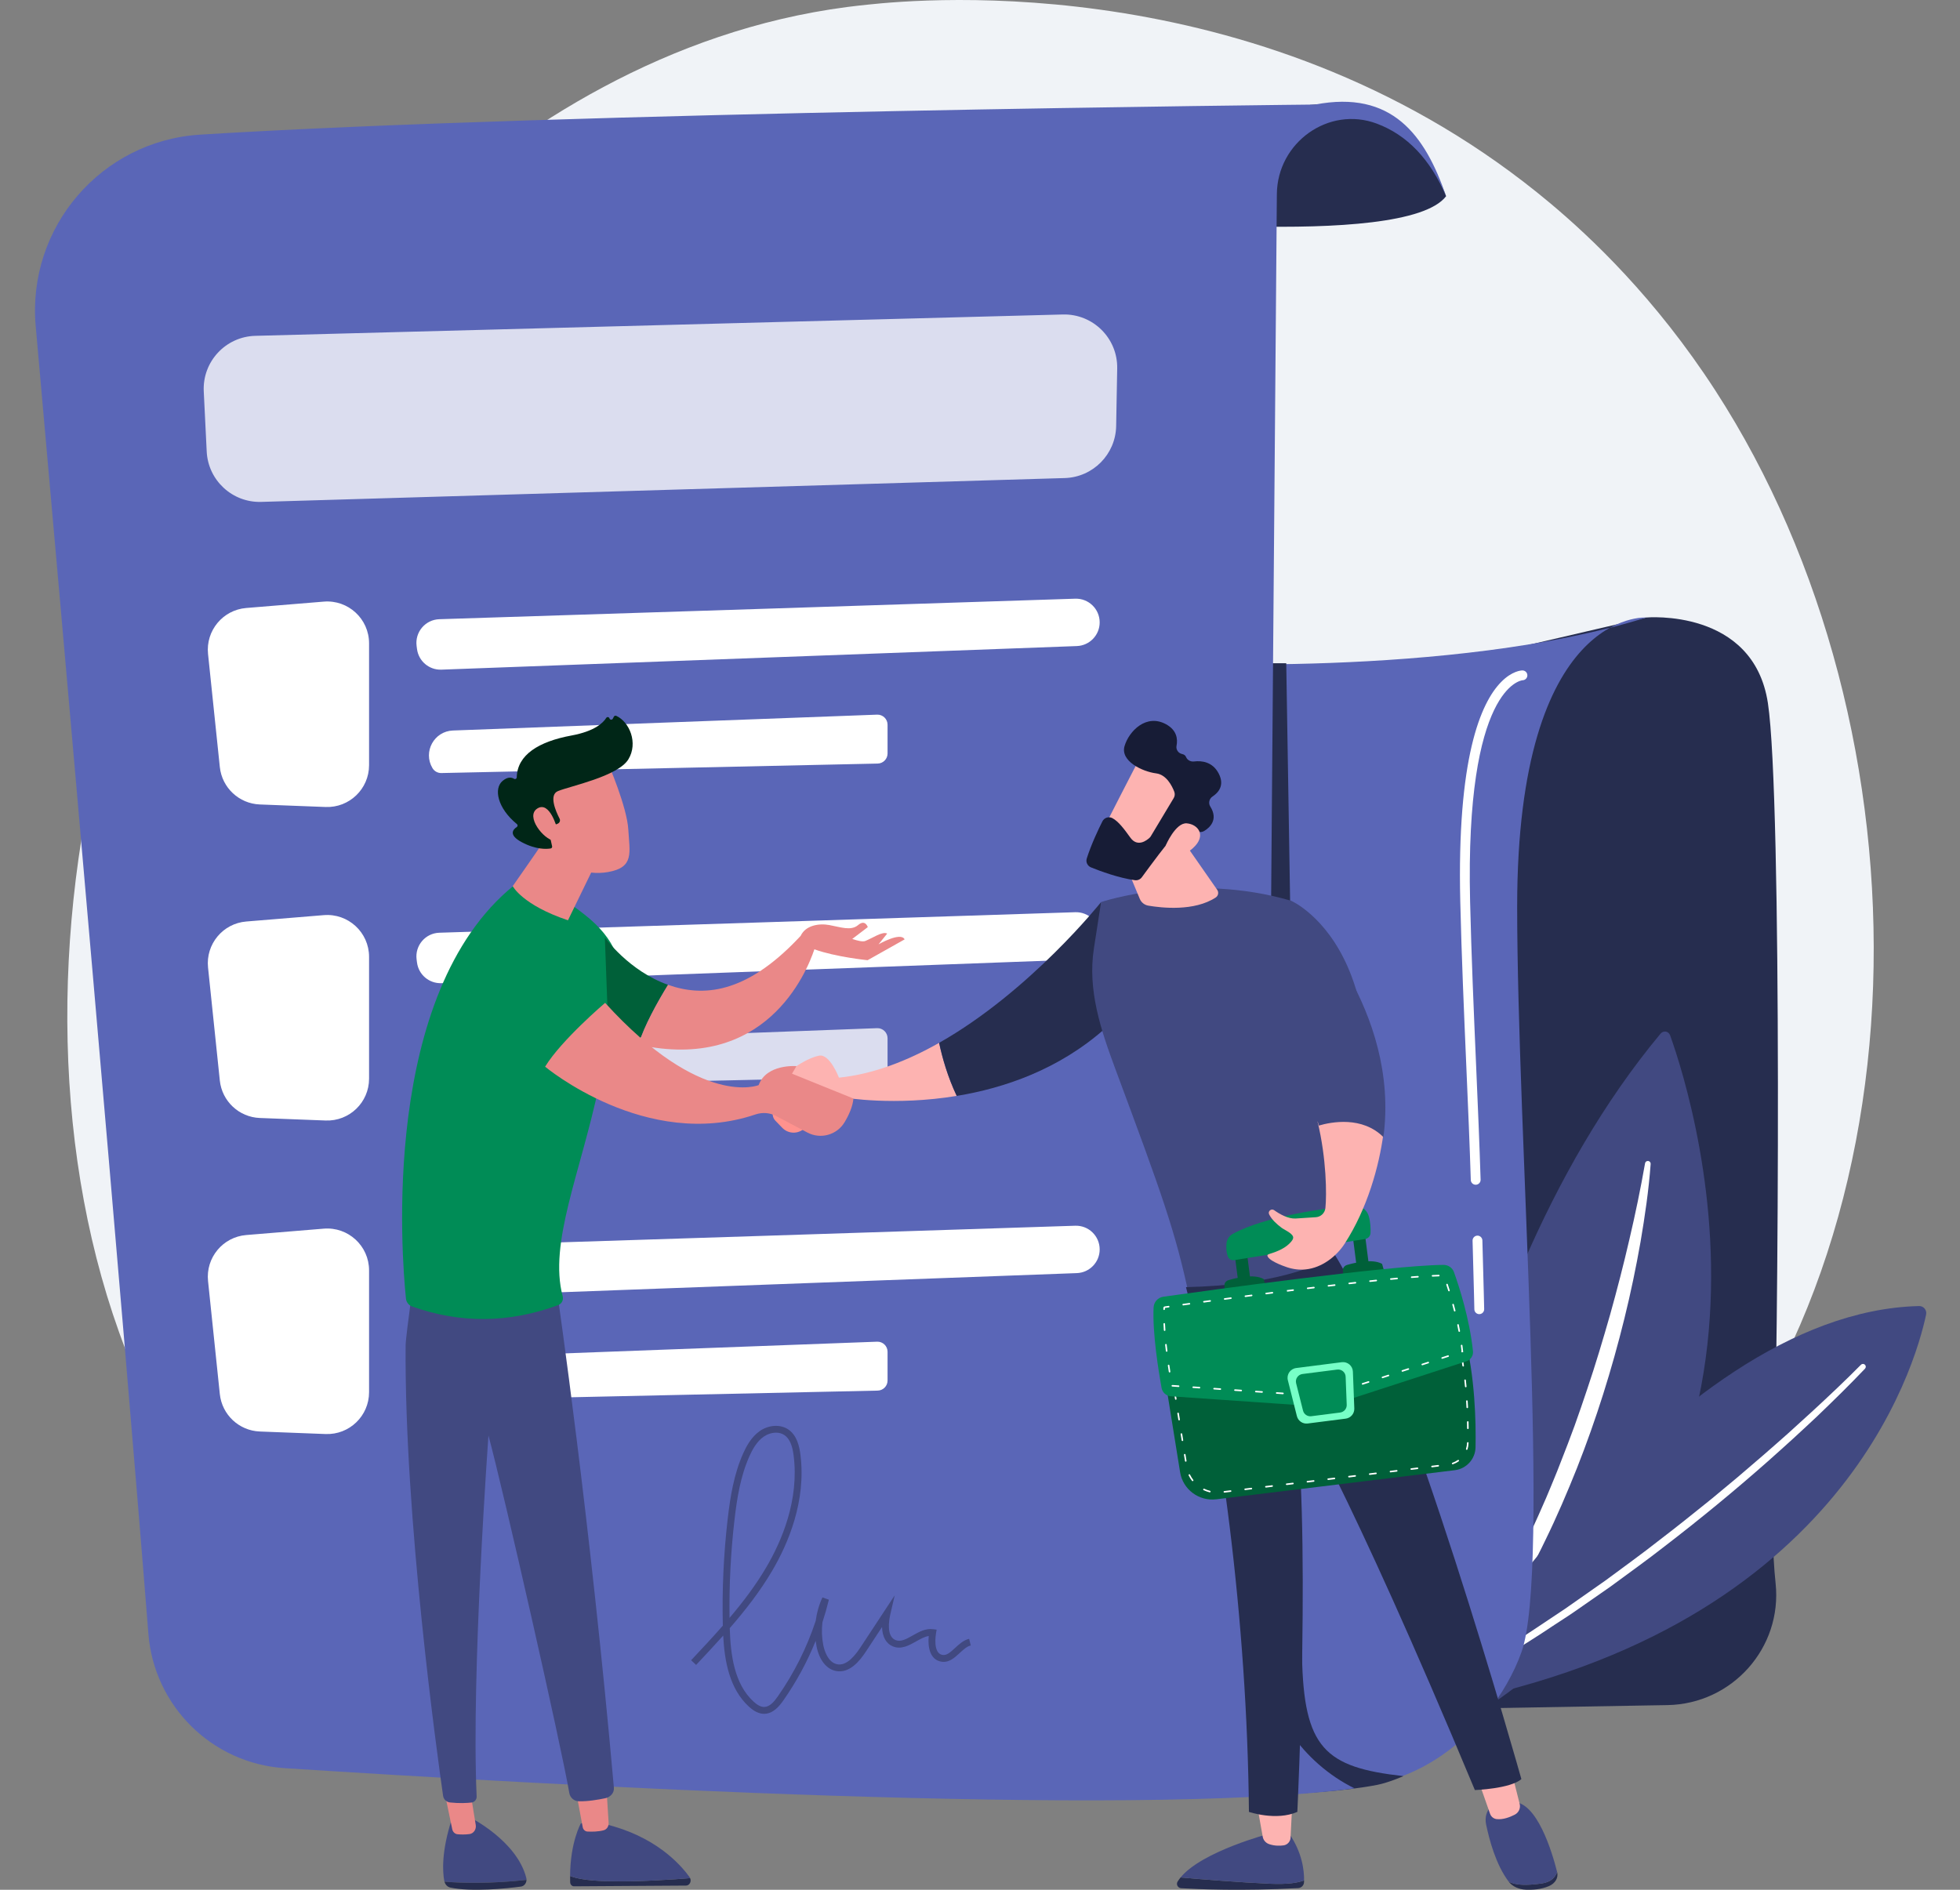 <?xml version="1.0" encoding="UTF-8"?> <svg xmlns="http://www.w3.org/2000/svg" viewBox="0 0 560 540" fill="none"><rect x="0" y="0" width="560" height="540" fill="#808080" stroke="none"/><g clip-path="url(#clip0_132_1713)"><path d="M473.255 441.045C459.82 454.892 447.8 463.033 438.598 469.178C348.837 529.107 246.236 511.835 214.513 505.93C163.333 496.405 120.13 489.685 83.011 456.15C-1.334 379.947 2.768 220.981 67.219 122.509C74.861 110.833 139.213 15.442 242.038 2.001C244.553 1.672 246.43 1.485 248.073 1.311C263.98 -0.374 362.553 -9.262 442.928 58.076C454.433 67.715 472.947 85.102 490.118 111.619C552.898 208.578 553.095 358.748 473.255 441.045Z" fill="#F0F3F7"></path><path d="M424.582 187.11L470.365 176.452C470.365 176.452 500.975 173.7 505.115 200.908C509.255 228.115 508.055 389.305 506.76 422.55C506.332 433.507 506.385 443.63 507.317 452.457C509.26 470.848 494.913 486.908 476.425 487.228L391.19 488.702L424.582 187.11Z" fill="#262D4F"></path><path d="M400.225 501.805C400.225 501.805 409.37 373.562 474.423 295.387C475.272 294.368 476.74 294.625 477.19 295.877C484.277 315.68 524.12 443.03 400.225 501.805Z" fill="#414981"></path><path d="M471.615 332.603C471.067 340.085 469.985 347.467 468.73 354.837C467.43 362.195 465.908 369.515 464.113 376.775C460.533 391.293 456.053 405.608 450.545 419.54C447.767 426.493 444.822 433.387 441.525 440.12C439.928 443.507 438.145 446.808 436.435 450.14C434.62 453.42 432.848 456.723 430.88 459.915C423.267 472.82 414.348 484.983 404.168 495.928C403.865 496.252 403.353 496.272 403.027 495.967C402.72 495.683 402.685 495.212 402.935 494.887L402.942 494.877C412.002 483.132 420.165 470.79 427.245 457.832C429.067 454.625 430.692 451.305 432.43 448.053C434.045 444.735 435.73 441.452 437.235 438.082C437.99 436.397 438.808 434.745 439.54 433.05L441.767 427.983C442.498 426.288 443.185 424.572 443.895 422.87C444.613 421.17 445.285 419.45 445.947 417.728C447.325 414.303 448.603 410.837 449.892 407.377C451.123 403.895 452.353 400.41 453.505 396.9C455.877 389.9 457.985 382.812 460.022 375.697C462.012 368.575 463.868 361.405 465.533 354.188C467.228 346.983 468.735 339.705 470.012 332.428L470.017 332.405C470.092 331.965 470.512 331.673 470.95 331.75C471.36 331.82 471.645 332.195 471.615 332.603Z" fill="white"></path><path d="M408.288 487.765C408.288 487.765 475.348 374.967 548.308 373.2C549.6 373.168 550.585 374.358 550.317 375.625C547.212 390.37 525.49 467.553 408.288 487.765Z" fill="#414981"></path><path d="M532.86 391.095C528.44 395.738 523.888 400.205 519.273 404.625C516.942 406.808 514.61 408.99 512.255 411.145C509.88 413.277 507.53 415.442 505.132 417.55C495.558 426.005 485.685 434.123 475.553 441.902C470.525 445.845 465.317 449.545 460.18 453.34L452.317 458.817C451.005 459.728 449.7 460.65 448.373 461.538L444.36 464.155C433.757 471.293 422.68 477.688 411.525 483.9C411.135 484.118 410.645 483.978 410.428 483.587C410.215 483.205 410.348 482.723 410.723 482.5L410.745 482.49L418.978 477.66L423.092 475.245C424.452 474.423 425.788 473.555 427.135 472.712L435.223 467.647C437.89 465.913 440.522 464.127 443.173 462.37L447.142 459.723L451.05 456.988L458.863 451.505C463.97 447.71 469.145 444.007 474.14 440.065C479.202 436.212 484.152 432.215 489.108 428.223L496.445 422.118L503.692 415.905C506.105 413.832 508.467 411.702 510.86 409.603C513.227 407.478 515.575 405.33 517.92 403.18C522.592 398.865 527.232 394.493 531.692 389.985L531.702 389.973C532.018 389.658 532.528 389.655 532.842 389.967C533.158 390.275 533.163 390.78 532.86 391.095Z" fill="white"></path><path d="M331.507 189.323C331.507 189.323 414.873 193.904 470.365 176.452C470.365 176.452 433.475 173.924 433.475 259.098C433.475 324.217 443.132 448.512 434.7 472.108C426.267 495.702 394.738 527.42 349.538 500.16C304.337 472.902 331.507 189.323 331.507 189.323Z" fill="#5A66B7"></path><path d="M309.345 61.628C309.345 61.628 401.322 71.654 413.173 56.064C413.173 56.064 403.745 28.006 375.755 29.872C347.765 31.739 309.345 61.628 309.345 61.628Z" fill="#262D4F"></path><path d="M367.5 189.523H362.5L345 513.023C345 513.023 375.5 513.523 393.5 510.022C396.712 509.397 401 507.522 401 507.522C378.5 505.022 372.465 499.522 372 473.022C371.535 446.522 368.905 272.755 367.5 189.523Z" fill="#262D4F"></path><path d="M10.202 93.195C18.222 183.333 35.069 373.988 42.398 466.86C44.032 487.565 60.627 503.92 81.353 505.25C155.184 509.99 323.238 519.577 387 511.022C372.392 503.822 361.298 488.505 361.43 472.22L364.817 55.471C364.935 40.746 379.603 30.165 393.392 35.332C402.08 38.587 408.66 45.523 413.173 56.064C407.152 38.521 397.685 25.686 375.755 29.873C375.755 29.873 161.288 32.017 57.217 38.469C28.938 40.223 7.69 64.973 10.202 93.195Z" fill="#5A66B7"></path><path d="M59.441 186.887L62.805 219.167C63.421 225.083 68.294 229.647 74.239 229.875L93.032 230.596C99.81 230.856 105.447 225.431 105.447 218.648V183.827C105.447 176.837 99.477 171.338 92.511 171.911L70.354 173.732C63.671 174.281 58.746 180.218 59.441 186.887Z" fill="white"></path><path d="M125.529 176.937C156.809 175.964 276.885 172.061 307.205 171.075C311.03 170.95 314.192 174.017 314.192 177.844C314.192 181.486 311.31 184.476 307.67 184.611L126.112 191.352C122.614 191.482 119.594 188.925 119.144 185.455L119.03 184.577C118.516 180.608 121.53 177.061 125.529 176.937Z" fill="white"></path><path d="M123.565 219.492C124.096 220.382 125.064 220.919 126.101 220.896L250.77 218.188C252.335 218.154 253.588 216.875 253.588 215.308V207.089C253.588 205.456 252.23 204.149 250.6 204.21L129.407 208.742C124.01 208.944 120.798 214.852 123.565 219.492Z" fill="white"></path><path d="M59.441 276.475L62.805 308.755C63.421 314.67 68.294 319.235 74.239 319.462L93.032 320.183C99.81 320.442 105.447 315.02 105.447 308.235V273.415C105.447 266.425 99.477 260.925 92.511 261.498L70.354 263.32C63.671 263.868 58.746 269.805 59.441 276.475Z" fill="white"></path><path d="M125.529 266.525C156.809 265.553 276.885 261.647 307.205 260.663C311.03 260.538 314.192 263.605 314.192 267.43C314.192 271.075 311.31 274.062 307.67 274.2L126.112 280.94C122.614 281.07 119.594 278.512 119.144 275.043L119.03 274.165C118.516 270.195 121.53 266.65 125.529 266.525Z" fill="white"></path><path opacity="0.78" d="M123.565 309.08C124.096 309.97 125.064 310.507 126.101 310.485L250.77 307.775C252.335 307.743 253.588 306.462 253.588 304.895V296.678C253.588 295.045 252.23 293.738 250.6 293.798L129.407 298.33C124.01 298.533 120.798 304.44 123.565 309.08Z" fill="white"></path><path d="M59.441 366.062L62.805 398.342C63.421 404.257 68.294 408.822 74.239 409.05L93.032 409.772C99.81 410.033 105.447 404.608 105.447 397.825V363.002C105.447 356.012 99.477 350.512 92.511 351.085L70.354 352.908C63.671 353.455 58.746 359.392 59.441 366.062Z" fill="white"></path><path d="M125.529 356.113C156.809 355.14 276.885 351.235 307.205 350.25C311.03 350.125 314.192 353.192 314.192 357.02C314.192 360.663 311.31 363.652 307.67 363.788L126.112 370.527C122.614 370.658 119.594 368.1 119.144 364.63L119.03 363.752C118.516 359.783 121.53 356.238 125.529 356.113Z" fill="white"></path><path d="M123.565 398.668C124.096 399.558 125.064 400.092 126.101 400.07L250.77 397.363C252.335 397.327 253.588 396.05 253.588 394.483V386.265C253.588 384.63 252.23 383.325 250.6 383.385L129.407 387.918C124.01 388.118 120.798 394.027 123.565 398.668Z" fill="white"></path><path d="M422.645 375.512C421.885 375.512 421.257 374.9 421.245 374.135C421.243 374.092 421.158 369.673 420.733 354.525C420.712 353.75 421.322 353.105 422.095 353.082C422.853 353.045 423.517 353.673 423.538 354.445C423.962 369.613 424.05 374.04 424.05 374.082C424.065 374.858 423.447 375.498 422.673 375.512C422.665 375.512 422.655 375.512 422.645 375.512Z" fill="white"></path><path d="M421.627 338.538C420.873 338.538 420.248 337.938 420.225 337.178C419.925 327.317 419.452 316.418 418.955 304.877C418.285 289.285 417.587 273.163 417.22 257.63C416.252 216.638 423.015 200.903 428.858 194.92C432.033 191.668 434.692 191.574 434.985 191.574C435.76 191.574 436.39 192.203 436.39 192.977C436.39 193.743 435.777 194.365 435.015 194.381C434.695 194.403 418.575 196.174 420.027 257.565C420.392 273.067 421.087 289.178 421.76 304.757C422.257 316.305 422.728 327.215 423.03 337.092C423.053 337.868 422.445 338.512 421.67 338.538C421.655 338.538 421.64 338.538 421.627 338.538Z" fill="white"></path><path d="M218.317 489.72C216.895 489.72 215.471 489.048 213.968 487.665C208.442 482.59 207.016 474.788 206.628 467.368C204.077 470.223 201.469 473 198.89 475.75L197.463 474.41C200.491 471.183 203.561 467.913 206.523 464.533C206.277 454.37 206.746 444.098 207.917 433.998C208.635 427.803 209.669 421.248 212.354 415.267C213.21 413.363 214.631 410.63 217.074 408.92C219.623 407.137 222.965 406.945 225.203 408.447C227.718 410.137 228.395 413.34 228.686 415.6C230.395 428.892 225.209 441.075 220.559 448.952C217.105 454.803 212.927 460.155 208.5 465.245C208.729 472.84 209.781 481.163 215.292 486.225C216.453 487.29 217.464 487.798 218.41 487.76C219.963 487.705 221.22 486.197 222.244 484.73C226.903 478.055 230.527 470.822 233.06 463.147C233.356 460.84 234.001 458.575 234.983 456.462L236.822 457.105C236.29 459.295 235.674 461.455 234.978 463.582C234.719 465.755 234.798 467.967 235.229 470.118C235.458 471.26 236.422 475.03 239.206 475.56C241.283 475.952 243.447 474.382 245.838 470.748L255.637 455.853L254.4 461.185C253.963 463.07 253.23 467.562 255.857 468.645C257.353 469.26 258.933 468.37 260.762 467.337C262.582 466.312 264.462 465.25 266.603 465.538L267.61 465.673L267.438 466.675C267.34 467.248 266.548 472.29 269.163 472.868C270.36 473.135 271.363 472.305 272.873 470.91C274.058 469.812 275.285 468.678 276.897 468.288L277.358 470.19C276.24 470.46 275.25 471.377 274.2 472.345C272.712 473.723 271.027 475.283 268.74 474.78C265.762 474.123 265.03 470.765 265.353 467.49C264.18 467.66 262.98 468.337 261.725 469.045C259.738 470.163 257.485 471.433 255.113 470.455C253.155 469.65 252.095 467.705 252.012 464.923L247.473 471.825C245.64 474.61 242.756 478.233 238.839 477.483C236.151 476.97 234.083 474.36 233.31 470.502C233.202 469.965 233.114 469.423 233.047 468.877C230.643 474.845 227.568 480.522 223.849 485.85C222.625 487.603 220.907 489.627 218.481 489.715C218.426 489.717 218.371 489.72 218.317 489.72ZM221.724 409.382C220.437 409.382 219.14 409.865 218.196 410.525C216.149 411.955 214.9 414.375 214.14 416.07C211.564 421.808 210.561 428.185 209.862 434.223C208.785 443.512 208.306 452.952 208.438 462.312C212.272 457.79 215.863 453.058 218.873 447.957C223.368 440.342 228.383 428.59 226.745 415.85C226.36 412.858 225.523 411.02 224.111 410.072C223.386 409.585 222.557 409.382 221.724 409.382Z" fill="#414981"></path><path opacity="0.78" d="M304.207 136.604L74.635 143.416C66.388 143.661 59.463 137.26 59.059 129.019L58.216 111.846C57.8 103.358 64.448 96.188 72.943 95.964L303.658 89.864C312.283 89.636 319.355 96.65 319.2 105.278L318.902 121.739C318.755 129.821 312.288 136.364 304.207 136.604Z" fill="white"></path><path d="M231.893 317.48C231.893 317.48 224.237 312.457 223.176 313.615C222.799 314.027 221.918 315.428 221.097 316.955C220.518 318.035 220.696 319.363 221.547 320.243L223.521 322.283C225.402 324.228 228.585 324.087 230.245 321.952C231.083 320.875 231.75 319.423 231.893 317.48Z" fill="url(#paint0_linear_132_1713)"></path><path d="M239.701 307.938C239.701 307.938 237.073 301.02 234.004 301.655C230.934 302.288 227.576 304.645 227.576 304.645L222.645 311.315C222.645 311.315 236.487 316.767 241.356 313.642C241.356 313.642 255.495 316.085 273.348 313.155C270.762 307.7 269.223 302.235 268.317 297.995C259.275 303.115 249.536 306.938 239.701 307.938Z" fill="#FDB3B1"></path><path d="M314.592 257.765C314.592 257.765 294.35 283.26 268.317 297.995C269.223 302.235 270.762 307.7 273.348 313.155C286.853 310.94 302.48 305.652 315.73 293.9L314.592 257.765Z" fill="#262D4F"></path><path d="M339.837 370.767C335.88 351.965 331.92 341.077 318.665 305.438C314.493 294.22 310.705 282.873 312.538 271.048L314.592 257.765C314.592 257.765 340.353 249.048 368.908 257.397C368.908 257.397 407.865 274.322 381.402 357.902C369.475 371.248 355.517 375.05 339.837 370.767Z" fill="#414981"></path><path d="M318.978 240.813L325.658 256.86C326.08 257.875 326.99 258.595 328.072 258.783C331.925 259.442 341.238 260.475 347.355 256.452C348.085 255.972 348.27 254.982 347.772 254.265L335.43 236.549L318.978 240.813Z" fill="#FDB3B1"></path><path d="M325.885 216.262C325.605 216.525 314.045 239.224 314.045 239.224L327.147 245.548L341.298 225.662C341.298 225.662 330.582 211.841 325.885 216.262Z" fill="#FDB3B1"></path><path d="M335.345 228.048L328.81 238.94C328.712 239.106 328.595 239.255 328.452 239.387C327.675 240.111 325.012 242.216 322.957 239.349C321.202 236.906 319.558 234.684 317.795 233.768C316.765 233.233 315.498 233.661 314.975 234.696C313.9 236.83 311.815 241.179 310.505 245.304C310.175 246.338 310.71 247.447 311.715 247.855C314.368 248.929 319.61 250.873 324.262 251.515C325.027 251.62 325.783 251.298 326.238 250.675C328.24 247.933 333.882 240.27 335.808 238.352C337.595 236.57 340.897 237.242 342.385 237.669C342.95 237.831 343.553 237.753 344.055 237.45C345.565 236.541 348.197 234.277 345.788 230.444C345.19 229.491 345.495 228.221 346.435 227.603C348.12 226.494 349.95 224.414 348.207 221.044C346.442 217.633 343.295 217.327 341.147 217.589C340.2 217.705 339.235 217.207 338.873 216.323C338.71 215.929 338.39 215.594 337.793 215.474C336.67 215.245 335.933 214.217 336.152 213.091C336.53 211.161 336.245 208.654 333.163 206.959C327.51 203.851 322.56 208.915 321.3 213.19C320.04 217.465 326.363 220.486 330.337 220.99C333.257 221.361 334.858 224.548 335.502 226.214C335.735 226.818 335.678 227.493 335.345 228.048Z" fill="#171C36"></path><path d="M333.055 241.612C333.055 241.612 335.868 234.997 339.085 235.267C342.303 235.537 344.832 238.742 340.845 242.345C335.885 246.827 333.055 241.612 333.055 241.612Z" fill="#FDB3B1"></path><path d="M337.303 536.487C343.522 537.025 354.32 537.898 362.832 538.273C367.95 538.497 370.895 537.997 372.592 537.317C372.59 537.51 372.585 537.69 372.577 537.857C372.538 538.753 371.81 539.47 370.905 539.52C354.82 540.418 342.027 539.83 337.473 539.555C336.533 539.497 335.97 538.472 336.452 537.67C336.692 537.27 336.985 536.875 337.303 536.487Z" fill="#262D4F"></path><path d="M362.832 538.273C354.32 537.898 343.522 537.025 337.303 536.487C343.418 528.982 362.832 523.925 362.832 523.925H368.317C372.087 529.36 372.635 534.538 372.592 537.317C370.895 537.997 367.95 538.497 362.832 538.273Z" fill="#414981"></path><path d="M369.24 514.972L368.728 525.128C368.673 526.225 367.848 527.15 366.748 527.308C365.652 527.465 364.185 527.485 362.627 526.965C361.67 526.648 360.96 525.84 360.783 524.857L359.01 514.972H369.24Z" fill="#FDB3B1"></path><path d="M440.462 538.197C443.16 537.82 444.38 536.42 444.892 534.92C444.895 534.935 444.9 534.947 444.902 534.96C445.3 536.543 444.38 538.18 442.54 538.957C440.315 539.9 437.885 540.06 435.998 539.982C433.973 539.9 432.113 539.062 431.092 537.72L431.077 537.7C433.11 538.705 435.962 538.825 440.462 538.197Z" fill="#262D4F"></path><path d="M427.74 514.908H432.262C439.15 514.768 443.478 529.295 444.892 534.92C444.38 536.42 443.16 537.82 440.462 538.197C435.962 538.825 433.11 538.705 431.077 537.7C427.355 532.803 425.51 525.633 424.623 521.445C423.615 516.685 427.74 514.908 427.74 514.908Z" fill="#414981"></path><path d="M431.683 505.483L434.192 515.47C434.5 516.695 433.915 517.96 432.783 518.543C431.377 519.263 429.4 520.02 427.582 519.8C426.728 519.697 426.017 519.095 425.735 518.29L422.048 507.783L431.683 505.483Z" fill="#FDB3B1"></path><path d="M434.678 508.368C431.553 511.14 421.392 511.505 421.392 511.505C384.788 423.652 369.527 399.467 369.527 399.467C374.812 432.627 370.668 517.742 370.668 517.742C364.627 520.408 356.837 517.742 356.837 517.742C356.348 463.457 348.705 405.123 338.848 367.8C363.587 367.243 377.033 361.85 381.327 358.452C401.95 391.7 434.678 508.368 434.678 508.368Z" fill="#262D4F"></path><path d="M332.615 392.35L337.168 420.663C337.96 425.6 342.535 429.025 347.522 428.418L415.655 420.108C418.988 419.7 421.515 416.918 421.582 413.575C421.728 406.26 421.44 393.24 418.37 381.377L332.615 392.35Z" fill="#006039"></path><path d="M349.82 426.517C349.707 426.517 349.61 426.435 349.598 426.32C349.582 426.197 349.67 426.085 349.793 426.07L351.572 425.853C351.702 425.84 351.808 425.928 351.822 426.048C351.837 426.173 351.75 426.285 351.627 426.298L349.848 426.515C349.837 426.517 349.827 426.517 349.82 426.517ZM345.668 426.44C345.647 426.44 345.63 426.438 345.613 426.433C345.02 426.285 344.438 426.077 343.885 425.815C343.775 425.762 343.728 425.627 343.78 425.517C343.832 425.405 343.97 425.358 344.077 425.41C344.605 425.66 345.155 425.858 345.72 425.998C345.84 426.027 345.913 426.15 345.882 426.27C345.86 426.37 345.767 426.44 345.668 426.44ZM355.752 425.795C355.64 425.795 355.545 425.71 355.53 425.598C355.515 425.475 355.603 425.363 355.725 425.348L357.505 425.13C357.625 425.113 357.74 425.202 357.755 425.327C357.77 425.447 357.683 425.56 357.558 425.575L355.78 425.793C355.77 425.793 355.76 425.795 355.752 425.795ZM361.685 425.07C361.572 425.07 361.478 424.988 361.462 424.873C361.447 424.75 361.535 424.637 361.658 424.625L363.438 424.408C363.567 424.387 363.673 424.48 363.688 424.603C363.702 424.725 363.615 424.837 363.493 424.85L361.712 425.067C361.702 425.07 361.692 425.07 361.685 425.07ZM367.618 424.348C367.505 424.348 367.41 424.262 367.395 424.15C367.38 424.027 367.467 423.915 367.59 423.9L369.37 423.683C369.5 423.668 369.605 423.755 369.62 423.877C369.635 424.002 369.548 424.113 369.425 424.127L367.645 424.345C367.635 424.345 367.625 424.348 367.618 424.348ZM373.55 423.623C373.438 423.623 373.342 423.54 373.327 423.428C373.312 423.303 373.4 423.192 373.522 423.178L375.303 422.96C375.433 422.942 375.538 423.033 375.553 423.155C375.567 423.277 375.48 423.39 375.358 423.405L373.577 423.623C373.567 423.623 373.558 423.623 373.55 423.623ZM340.755 423.235C340.688 423.235 340.623 423.205 340.577 423.15C340.205 422.665 339.877 422.14 339.61 421.59C339.558 421.478 339.603 421.342 339.715 421.29C339.825 421.238 339.96 421.28 340.012 421.392C340.267 421.918 340.577 422.415 340.933 422.875C341.007 422.973 340.99 423.113 340.892 423.19C340.853 423.22 340.803 423.235 340.755 423.235ZM379.483 422.9C379.37 422.9 379.275 422.815 379.26 422.702C379.245 422.58 379.332 422.467 379.455 422.452L381.235 422.235C381.365 422.215 381.47 422.308 381.485 422.43C381.5 422.553 381.413 422.665 381.29 422.68L379.51 422.897C379.5 422.9 379.493 422.9 379.483 422.9ZM385.415 422.175C385.303 422.175 385.207 422.092 385.192 421.98C385.178 421.855 385.265 421.743 385.387 421.73L387.168 421.512C387.288 421.498 387.402 421.585 387.418 421.707C387.433 421.83 387.345 421.942 387.22 421.957L385.442 422.175C385.433 422.175 385.425 422.175 385.415 422.175ZM391.348 421.452C391.235 421.452 391.14 421.37 391.125 421.255C391.11 421.132 391.197 421.02 391.32 421.005L393.1 420.788C393.23 420.772 393.335 420.86 393.35 420.983C393.365 421.105 393.277 421.217 393.155 421.233L391.375 421.45C391.365 421.452 391.358 421.452 391.348 421.452ZM397.28 420.73C397.168 420.73 397.072 420.645 397.058 420.533C397.043 420.41 397.13 420.298 397.252 420.283L399.033 420.065C399.163 420.045 399.267 420.137 399.283 420.26C399.298 420.382 399.21 420.495 399.087 420.51L397.308 420.728C397.298 420.728 397.29 420.73 397.28 420.73ZM403.212 420.005C403.1 420.005 403.005 419.923 402.99 419.808C402.975 419.685 403.062 419.572 403.185 419.558L404.965 419.342C405.095 419.327 405.2 419.415 405.215 419.538C405.23 419.66 405.142 419.772 405.02 419.788L403.24 420.002C403.23 420.005 403.22 420.005 403.212 420.005ZM409.145 419.283C409.033 419.283 408.938 419.197 408.923 419.085C408.908 418.962 408.995 418.85 409.118 418.835L410.897 418.618C411.027 418.6 411.132 418.69 411.147 418.812C411.163 418.935 411.075 419.048 410.952 419.062L409.173 419.28C409.163 419.28 409.155 419.283 409.145 419.283ZM415.05 418.418C414.957 418.418 414.87 418.36 414.837 418.267C414.798 418.15 414.86 418.022 414.978 417.983C415.522 417.795 416.04 417.533 416.515 417.2C416.615 417.13 416.755 417.155 416.827 417.257C416.897 417.358 416.873 417.498 416.77 417.567C416.262 417.923 415.707 418.205 415.123 418.408C415.1 418.415 415.075 418.418 415.05 418.418ZM338.783 417.68C338.675 417.68 338.58 417.603 338.562 417.493L338.277 415.723C338.257 415.6 338.34 415.485 338.462 415.465C338.585 415.445 338.7 415.527 338.72 415.65L339.005 417.42C339.025 417.543 338.94 417.658 338.82 417.678C338.808 417.68 338.795 417.68 338.783 417.68ZM419.077 414.298C419.055 414.298 419.033 414.295 419.01 414.288C418.892 414.25 418.827 414.125 418.863 414.007C419.038 413.457 419.132 412.885 419.145 412.308C419.15 412.185 419.25 412.087 419.37 412.087C419.373 412.087 419.375 412.087 419.375 412.087C419.5 412.09 419.598 412.192 419.595 412.317C419.58 412.938 419.478 413.553 419.29 414.142C419.26 414.238 419.173 414.298 419.077 414.298ZM337.835 411.78C337.728 411.78 337.632 411.7 337.615 411.59L337.33 409.82C337.31 409.697 337.392 409.582 337.515 409.565C337.64 409.543 337.75 409.627 337.77 409.75L338.055 411.52C338.075 411.642 337.993 411.757 337.87 411.775C337.858 411.777 337.848 411.78 337.835 411.78ZM419.395 408.353C419.272 408.353 419.173 408.252 419.17 408.13C419.165 407.553 419.155 406.955 419.142 406.34C419.14 406.215 419.24 406.113 419.363 406.11C419.498 406.087 419.59 406.207 419.592 406.33C419.605 406.947 419.615 407.548 419.62 408.127C419.62 408.25 419.52 408.353 419.397 408.353C419.395 408.353 419.395 408.353 419.395 408.353ZM336.885 405.877C336.777 405.877 336.683 405.8 336.665 405.69L336.38 403.92C336.36 403.798 336.442 403.683 336.565 403.663C336.69 403.645 336.803 403.725 336.822 403.848L337.108 405.618C337.127 405.74 337.045 405.855 336.923 405.875C336.91 405.877 336.897 405.877 336.885 405.877ZM419.217 402.377C419.1 402.377 419 402.285 418.995 402.165C418.965 401.577 418.933 400.983 418.892 400.377C418.885 400.252 418.978 400.147 419.103 400.137C419.25 400.147 419.332 400.225 419.34 400.348C419.377 400.955 419.413 401.553 419.442 402.142C419.447 402.265 419.353 402.37 419.23 402.377C419.228 402.377 419.223 402.377 419.217 402.377ZM335.938 399.978C335.83 399.978 335.733 399.9 335.715 399.79L335.433 398.02C335.413 397.897 335.495 397.783 335.618 397.762C335.745 397.743 335.855 397.825 335.875 397.947L336.158 399.717C336.178 399.84 336.095 399.955 335.973 399.975C335.96 399.975 335.95 399.978 335.938 399.978ZM418.783 396.415C418.668 396.415 418.57 396.327 418.56 396.212C418.502 395.623 418.44 395.03 418.375 394.433C418.36 394.31 418.447 394.197 418.572 394.185C418.692 394.17 418.805 394.26 418.817 394.382C418.887 394.98 418.947 395.577 419.005 396.17C419.017 396.293 418.928 396.402 418.805 396.413C418.798 396.415 418.79 396.415 418.783 396.415ZM334.99 394.077C334.88 394.077 334.785 393.998 334.767 393.887L334.447 391.89L336.087 391.68C336.215 391.66 336.322 391.75 336.34 391.873C336.355 391.995 336.267 392.108 336.145 392.125L334.962 392.275L335.21 393.817C335.23 393.94 335.147 394.055 335.025 394.075C335.012 394.075 335 394.077 334.99 394.077ZM340.265 391.595C340.155 391.595 340.058 391.512 340.043 391.4C340.027 391.277 340.115 391.165 340.238 391.147L342.015 390.92C342.158 390.902 342.25 390.993 342.267 391.115C342.283 391.238 342.195 391.35 342.072 391.365L340.295 391.592C340.285 391.595 340.275 391.595 340.265 391.595ZM346.195 390.837C346.082 390.837 345.988 390.755 345.973 390.64C345.957 390.517 346.043 390.405 346.165 390.39L347.945 390.163C348.085 390.145 348.18 390.233 348.195 390.355C348.212 390.48 348.125 390.592 348.002 390.608L346.223 390.835C346.212 390.835 346.202 390.837 346.195 390.837ZM418.053 390.483C417.942 390.483 417.848 390.405 417.83 390.293C417.743 389.705 417.647 389.115 417.548 388.525C417.525 388.405 417.608 388.288 417.73 388.267C417.858 388.248 417.967 388.33 417.988 388.45C418.087 389.043 418.183 389.635 418.272 390.225C418.293 390.348 418.207 390.462 418.085 390.483C418.075 390.483 418.062 390.483 418.053 390.483ZM352.123 390.077C352.01 390.077 351.915 389.995 351.9 389.882C351.885 389.76 351.973 389.647 352.095 389.63L353.873 389.402C354.012 389.387 354.108 389.475 354.123 389.598C354.14 389.72 354.053 389.832 353.93 389.848L352.15 390.075C352.14 390.077 352.132 390.077 352.123 390.077ZM358.05 389.32C357.94 389.32 357.842 389.238 357.827 389.125C357.812 389 357.9 388.887 358.022 388.873L359.8 388.645C359.94 388.63 360.035 388.717 360.053 388.84C360.067 388.962 359.98 389.075 359.858 389.09L358.08 389.317C358.07 389.32 358.06 389.32 358.05 389.32ZM363.978 388.56C363.868 388.56 363.77 388.478 363.757 388.365C363.74 388.243 363.827 388.13 363.95 388.115L365.728 387.887C365.868 387.875 365.962 387.957 365.98 388.08C365.995 388.202 365.908 388.315 365.785 388.33L364.007 388.558C363.998 388.56 363.988 388.56 363.978 388.56ZM369.908 387.803C369.795 387.803 369.7 387.72 369.685 387.608C369.67 387.485 369.757 387.373 369.88 387.355L371.658 387.127C371.795 387.11 371.892 387.2 371.908 387.322C371.925 387.445 371.837 387.558 371.715 387.572L369.935 387.8C369.925 387.803 369.918 387.803 369.908 387.803ZM375.835 387.045C375.725 387.045 375.627 386.96 375.613 386.848C375.598 386.725 375.685 386.613 375.808 386.598L377.585 386.37C377.712 386.353 377.82 386.44 377.837 386.562C377.853 386.685 377.765 386.798 377.642 386.815L375.865 387.043C375.855 387.043 375.845 387.045 375.835 387.045ZM381.762 386.285C381.652 386.285 381.555 386.202 381.54 386.09C381.525 385.967 381.613 385.855 381.735 385.837L383.512 385.61C383.647 385.595 383.75 385.683 383.765 385.805C383.78 385.928 383.692 386.04 383.57 386.055L381.793 386.283C381.783 386.285 381.772 386.285 381.762 386.285ZM387.692 385.527C387.58 385.527 387.485 385.442 387.47 385.33C387.452 385.207 387.54 385.095 387.663 385.08L389.442 384.853C389.585 384.837 389.678 384.925 389.692 385.048C389.707 385.17 389.62 385.283 389.498 385.298L387.72 385.525C387.71 385.525 387.7 385.527 387.692 385.527ZM393.62 384.767C393.51 384.767 393.413 384.685 393.397 384.572C393.382 384.45 393.47 384.337 393.592 384.32L395.37 384.092C395.51 384.08 395.605 384.165 395.62 384.288C395.637 384.41 395.55 384.522 395.428 384.538L393.65 384.765C393.64 384.767 393.63 384.767 393.62 384.767ZM416.97 384.608C416.868 384.608 416.775 384.535 416.75 384.43C416.623 383.848 416.49 383.267 416.348 382.688C416.317 382.567 416.392 382.447 416.512 382.418C416.637 382.385 416.755 382.462 416.785 382.582C416.925 383.165 417.06 383.748 417.19 384.335C417.215 384.455 417.14 384.575 417.017 384.6C417.002 384.605 416.985 384.608 416.97 384.608ZM399.548 384.01C399.438 384.01 399.34 383.928 399.325 383.815C399.31 383.69 399.397 383.577 399.52 383.562L401.298 383.335C401.438 383.315 401.533 383.408 401.55 383.53C401.565 383.652 401.478 383.765 401.355 383.78L399.577 384.007C399.567 384.01 399.558 384.01 399.548 384.01ZM405.478 383.25C405.365 383.25 405.267 383.168 405.255 383.055C405.238 382.933 405.325 382.82 405.447 382.805L407.228 382.577C407.365 382.558 407.462 382.647 407.478 382.77C407.493 382.892 407.405 383.005 407.283 383.022L405.505 383.25C405.495 383.25 405.485 383.25 405.478 383.25ZM411.405 382.493C411.293 382.493 411.197 382.41 411.183 382.298C411.165 382.173 411.252 382.062 411.375 382.045L413.155 381.817C413.293 381.8 413.39 381.89 413.405 382.012C413.42 382.135 413.335 382.248 413.212 382.262L411.433 382.49C411.423 382.493 411.413 382.493 411.405 382.493Z" fill="white"></path><path d="M349.928 369.158L349.85 366.938C350.015 366.385 350.447 365.952 351.002 365.79C353.082 365.18 358.265 363.915 361.04 365.483L361.745 367.983L349.928 369.158Z" fill="#006039"></path><path d="M356.283 366.2C355.81 366.38 355.32 366.442 354.815 366.385C354.202 366.315 353.717 365.84 353.64 365.23L352.76 358.365L356.255 357.918L357.132 364.78C357.21 365.39 356.86 365.978 356.283 366.2Z" fill="#006039"></path><path d="M383.77 364.827L383.692 362.608C383.858 362.055 384.29 361.623 384.848 361.46C386.925 360.85 392.108 359.582 394.882 361.152L395.587 363.652L383.77 364.827Z" fill="#006039"></path><path d="M390.125 361.87C389.652 362.05 389.163 362.113 388.658 362.055C388.045 361.985 387.56 361.507 387.483 360.9L386.51 353.312L390.005 352.865L390.975 360.447C391.053 361.06 390.702 361.647 390.125 361.87Z" fill="#006039"></path><path d="M352.62 360.092L390.038 354.04C390.892 353.902 391.54 353.192 391.577 352.332C391.635 351.13 391.59 349.345 391.085 347.555C390.512 345.517 388.53 344.205 386.415 344.425C379.385 345.155 361.54 347.442 352.202 352.592C351.215 353.137 350.558 354.125 350.433 355.24C350.312 356.305 350.322 357.707 350.83 359.067C351.1 359.793 351.855 360.217 352.62 360.092Z" fill="#008C56"></path><path d="M332.382 370.535C344.502 368.825 396.947 361.553 412.438 361.442C413.772 361.433 414.967 362.255 415.415 363.505C416.84 367.465 419.863 376.7 420.85 386.11C420.983 387.392 420.185 388.59 418.955 388.99L384.978 400.033L372.608 401.615L334.56 398.988C333.22 398.895 332.115 397.91 331.877 396.595C331.033 391.905 329.238 380.875 329.603 373.582C329.68 372.033 330.84 370.752 332.382 370.535Z" fill="#008C56"></path><path d="M372.548 398.8L370.715 398.678C370.59 398.668 370.498 398.562 370.507 398.438C370.515 398.315 370.63 398.23 370.745 398.23L372.535 398.353L373.493 398.228C373.635 398.215 373.728 398.298 373.743 398.42C373.76 398.543 373.673 398.655 373.55 398.67L372.548 398.8ZM366.558 398.39C366.55 398.39 366.545 398.39 366.54 398.39L364.752 398.265C364.627 398.257 364.535 398.15 364.545 398.027C364.553 397.902 364.668 397.817 364.783 397.817L366.572 397.942C366.695 397.95 366.788 398.058 366.78 398.18C366.772 398.3 366.673 398.39 366.558 398.39ZM377.67 398.142C377.56 398.142 377.462 398.058 377.447 397.945C377.433 397.822 377.52 397.71 377.642 397.695L379.42 397.467C379.562 397.45 379.655 397.54 379.673 397.66C379.688 397.785 379.6 397.897 379.478 397.913L377.7 398.14C377.69 398.14 377.68 398.142 377.67 398.142ZM360.595 397.978C360.59 397.978 360.582 397.978 360.577 397.978L358.79 397.853C358.668 397.845 358.572 397.738 358.582 397.615C358.59 397.49 358.702 397.402 358.82 397.405L360.61 397.53C360.733 397.538 360.825 397.645 360.817 397.77C360.81 397.887 360.71 397.978 360.595 397.978ZM354.632 397.565C354.627 397.565 354.623 397.565 354.618 397.565L352.827 397.442C352.705 397.433 352.613 397.327 352.62 397.202C352.627 397.08 352.738 396.99 352.858 396.995L354.647 397.118C354.77 397.127 354.865 397.235 354.855 397.358C354.848 397.475 354.75 397.565 354.632 397.565ZM383.598 397.382C383.488 397.382 383.39 397.3 383.375 397.188C383.36 397.065 383.447 396.952 383.57 396.938L384.283 396.845L385.262 396.522C385.382 396.488 385.507 396.55 385.548 396.668C385.585 396.785 385.52 396.91 385.402 396.95L384.38 397.283L383.627 397.382C383.618 397.382 383.608 397.382 383.598 397.382ZM348.67 397.155C348.665 397.155 348.66 397.155 348.655 397.155L346.865 397.03C346.743 397.02 346.65 396.915 346.658 396.793C346.665 396.668 346.775 396.592 346.895 396.582L348.685 396.707C348.808 396.715 348.902 396.822 348.892 396.945C348.885 397.065 348.788 397.155 348.67 397.155ZM342.707 396.743C342.702 396.743 342.697 396.743 342.692 396.743L340.902 396.618C340.78 396.61 340.688 396.502 340.695 396.38C340.705 396.255 340.81 396.18 340.933 396.173L342.723 396.295C342.845 396.305 342.94 396.41 342.93 396.535C342.923 396.652 342.825 396.743 342.707 396.743ZM336.745 396.33C336.74 396.33 336.735 396.33 336.73 396.33L334.94 396.207C334.817 396.197 334.725 396.092 334.733 395.967C334.743 395.845 334.86 395.767 334.973 395.76L336.76 395.882C336.882 395.892 336.978 395.998 336.967 396.123C336.96 396.24 336.863 396.33 336.745 396.33ZM389.312 395.668C389.217 395.668 389.13 395.605 389.098 395.512C389.06 395.395 389.125 395.267 389.243 395.23L390.947 394.675C391.065 394.64 391.192 394.702 391.23 394.82C391.27 394.938 391.205 395.062 391.087 395.103L389.382 395.655C389.358 395.663 389.335 395.668 389.312 395.668ZM394.995 393.82C394.902 393.82 394.812 393.757 394.783 393.665C394.745 393.548 394.81 393.42 394.928 393.382L396.632 392.827C396.748 392.793 396.875 392.855 396.915 392.973C396.952 393.09 396.887 393.217 396.77 393.255L395.065 393.808C395.043 393.815 395.02 393.82 394.995 393.82ZM334.163 392.185C334.053 392.185 333.957 392.108 333.942 391.995C333.853 391.43 333.76 390.835 333.67 390.22C333.652 390.098 333.738 389.983 333.86 389.965C333.978 389.945 334.095 390.033 334.113 390.155C334.205 390.77 334.295 391.36 334.382 391.928C334.402 392.048 334.32 392.163 334.197 392.183C334.185 392.185 334.175 392.185 334.163 392.185ZM400.68 391.973C400.585 391.973 400.498 391.913 400.467 391.817C400.428 391.7 400.493 391.572 400.61 391.535L402.315 390.98C402.435 390.945 402.56 391.007 402.6 391.125C402.637 391.243 402.572 391.37 402.455 391.408L400.75 391.96C400.728 391.967 400.702 391.973 400.68 391.973ZM406.365 390.125C406.27 390.125 406.183 390.065 406.15 389.97C406.113 389.853 406.178 389.725 406.295 389.688L408 389.132C408.118 389.098 408.245 389.16 408.283 389.277C408.32 389.395 408.255 389.522 408.137 389.56L406.433 390.113C406.41 390.12 406.387 390.125 406.365 390.125ZM412.048 388.277C411.952 388.277 411.865 388.217 411.835 388.123C411.798 388.005 411.863 387.877 411.978 387.84L413.683 387.285C413.803 387.25 413.928 387.312 413.967 387.43C414.005 387.548 413.94 387.675 413.822 387.712L412.118 388.267C412.095 388.272 412.07 388.277 412.048 388.277ZM417.733 386.43C417.637 386.43 417.55 386.37 417.517 386.275C417.493 386.19 417.517 386.105 417.575 386.045C417.517 385.535 417.455 385.025 417.385 384.515C417.37 384.392 417.457 384.28 417.577 384.262C417.702 384.243 417.815 384.332 417.83 384.455C417.908 385.02 417.978 385.587 418.038 386.155L418.058 386.337L417.803 386.42C417.777 386.428 417.755 386.43 417.733 386.43ZM333.327 386.265C333.215 386.265 333.12 386.18 333.105 386.067C333.035 385.478 332.965 384.882 332.9 384.283C332.887 384.16 332.975 384.048 333.098 384.035C333.23 384.027 333.332 384.113 333.345 384.233C333.41 384.83 333.48 385.425 333.55 386.012C333.565 386.135 333.48 386.248 333.355 386.262C333.348 386.262 333.337 386.265 333.327 386.265ZM416.933 380.58C416.827 380.58 416.733 380.505 416.712 380.397C416.6 379.808 416.48 379.22 416.36 378.645C416.335 378.522 416.41 378.402 416.533 378.377C416.66 378.355 416.772 378.43 416.798 378.55C416.92 379.132 417.04 379.72 417.152 380.312C417.175 380.435 417.095 380.553 416.975 380.575C416.96 380.577 416.945 380.58 416.933 380.58ZM332.745 380.312C332.63 380.312 332.53 380.223 332.522 380.105C332.48 379.5 332.445 378.897 332.418 378.308C332.413 378.185 332.507 378.08 332.632 378.075C332.767 378.05 332.86 378.165 332.865 378.288C332.892 378.875 332.928 379.47 332.97 380.072C332.978 380.197 332.885 380.303 332.762 380.312C332.755 380.312 332.75 380.312 332.745 380.312ZM415.625 374.745C415.525 374.745 415.435 374.678 415.408 374.577C415.257 373.985 415.103 373.408 414.95 372.848C414.918 372.728 414.988 372.605 415.108 372.572C415.23 372.538 415.35 372.61 415.382 372.728C415.538 373.293 415.69 373.873 415.842 374.465C415.875 374.585 415.803 374.707 415.683 374.74C415.663 374.743 415.645 374.745 415.625 374.745ZM332.605 374.337C332.603 374.337 332.6 374.337 332.598 374.337C332.473 374.332 332.377 374.228 332.382 374.105L332.397 373.723C332.41 373.51 332.567 373.337 332.772 373.308L333.877 373.152C334 373.125 334.115 373.22 334.13 373.342C334.147 373.465 334.062 373.577 333.94 373.595L332.837 373.75L332.83 374.123C332.825 374.243 332.725 374.337 332.605 374.337ZM338.055 373.02C337.945 373.02 337.85 372.938 337.832 372.825C337.815 372.702 337.902 372.59 338.025 372.572L339.8 372.327C339.935 372.308 340.038 372.397 340.053 372.52C340.07 372.642 339.985 372.755 339.863 372.772L338.085 373.017C338.075 373.02 338.065 373.02 338.055 373.02ZM343.978 372.205C343.868 372.205 343.772 372.125 343.757 372.012C343.74 371.89 343.825 371.777 343.947 371.76L345.725 371.517C345.853 371.5 345.96 371.587 345.978 371.71C345.995 371.832 345.908 371.945 345.785 371.962L344.01 372.202C343.998 372.205 343.988 372.205 343.978 372.205ZM349.905 371.408C349.793 371.408 349.697 371.325 349.683 371.212C349.665 371.09 349.752 370.975 349.875 370.96L351.652 370.723C351.77 370.707 351.887 370.793 351.905 370.915C351.92 371.038 351.835 371.15 351.71 371.168L349.933 371.405C349.923 371.405 349.913 371.408 349.905 371.408ZM355.83 370.62C355.72 370.62 355.623 370.538 355.608 370.425C355.592 370.303 355.678 370.19 355.8 370.173L357.58 369.94C357.702 369.92 357.815 370.01 357.83 370.132C357.848 370.255 357.76 370.368 357.637 370.385L355.86 370.618C355.85 370.618 355.84 370.62 355.83 370.62ZM361.76 369.848C361.647 369.848 361.553 369.765 361.538 369.652C361.52 369.53 361.608 369.418 361.73 369.402L363.51 369.173C363.64 369.155 363.745 369.245 363.76 369.368C363.775 369.49 363.69 369.603 363.565 369.618L361.788 369.848C361.777 369.848 361.767 369.848 361.76 369.848ZM367.728 369.09L367.67 368.645L369.44 368.423C369.565 368.408 369.675 368.495 369.69 368.618C369.705 368.74 369.618 368.853 369.495 368.868L367.728 369.09ZM413.99 368.995C413.895 368.995 413.805 368.935 413.777 368.837C413.587 368.23 413.402 367.66 413.23 367.132C413.19 367.015 413.255 366.89 413.373 366.85C413.49 366.812 413.615 366.875 413.655 366.993C413.83 367.52 414.012 368.092 414.205 368.705C414.243 368.822 414.175 368.947 414.058 368.985C414.035 368.993 414.012 368.995 413.99 368.995ZM373.62 368.358C373.507 368.358 373.413 368.275 373.397 368.16C373.382 368.038 373.47 367.925 373.592 367.91L375.373 367.695C375.493 367.683 375.608 367.767 375.623 367.89C375.637 368.012 375.55 368.125 375.428 368.14L373.647 368.355C373.637 368.358 373.63 368.358 373.62 368.358ZM379.553 367.645C379.44 367.645 379.345 367.56 379.33 367.447C379.315 367.325 379.405 367.212 379.527 367.197L381.308 366.99C381.44 366.975 381.543 367.065 381.555 367.185C381.57 367.31 381.483 367.42 381.36 367.435L379.58 367.642C379.57 367.645 379.56 367.645 379.553 367.645ZM385.493 366.96C385.377 366.96 385.283 366.875 385.267 366.76C385.255 366.637 385.342 366.527 385.467 366.512L387.248 366.315C387.373 366.305 387.483 366.39 387.495 366.512C387.51 366.635 387.42 366.748 387.298 366.76L385.515 366.96C385.507 366.96 385.5 366.96 385.493 366.96ZM391.433 366.31C391.32 366.31 391.223 366.225 391.21 366.11C391.197 365.988 391.285 365.877 391.41 365.863L393.192 365.678C393.315 365.668 393.425 365.755 393.438 365.877C393.452 366.002 393.363 366.113 393.238 366.125L391.455 366.31C391.447 366.31 391.44 366.31 391.433 366.31ZM397.38 365.712C397.265 365.712 397.168 365.625 397.158 365.51C397.145 365.385 397.235 365.275 397.36 365.265C397.967 365.207 398.565 365.15 399.145 365.098C399.275 365.082 399.377 365.178 399.387 365.3C399.4 365.425 399.31 365.533 399.185 365.545C398.605 365.598 398.01 365.652 397.4 365.71C397.395 365.712 397.387 365.712 397.38 365.712ZM403.332 365.185C403.217 365.185 403.12 365.095 403.11 364.978C403.1 364.855 403.192 364.745 403.315 364.735C403.933 364.685 404.53 364.64 405.105 364.598C405.248 364.608 405.337 364.683 405.345 364.805C405.355 364.93 405.26 365.038 405.137 365.045C404.562 365.087 403.967 365.132 403.353 365.183C403.345 365.183 403.34 365.185 403.332 365.185ZM409.298 364.788C409.178 364.788 409.08 364.692 409.072 364.575C409.067 364.45 409.163 364.345 409.288 364.34C409.928 364.31 410.527 364.285 411.082 364.267C411.085 364.267 411.087 364.267 411.087 364.267C411.21 364.267 411.31 364.365 411.312 364.485C411.315 364.61 411.22 364.712 411.095 364.717C410.543 364.733 409.945 364.755 409.308 364.788C409.305 364.788 409.3 364.788 409.298 364.788Z" fill="white"></path><path d="M384.478 405.375L373.64 406.76C372.22 406.942 370.89 406.04 370.54 404.658L367.955 394.39C367.543 392.755 368.66 391.127 370.34 390.913L383.358 389.245C385.005 389.035 386.475 390.275 386.54 391.928L386.945 402.473C387 403.93 385.93 405.19 384.478 405.375Z" fill="#77FFC7"></path><path d="M382.897 403.627L374.65 404.683C373.57 404.82 372.558 404.132 372.293 403.082L370.322 395.267C370.01 394.022 370.86 392.783 372.137 392.62L382.048 391.353C383.3 391.192 384.42 392.135 384.467 393.392L384.777 401.42C384.82 402.527 384.005 403.485 382.897 403.627Z" fill="#008C56"></path><path d="M376.452 320.53C379.01 331.092 379.077 341.425 378.688 345.188C378.54 346.605 377.402 347.712 375.98 347.812C374.363 347.925 372.165 348.075 370.197 348.188C368.038 348.312 365.64 346.947 364.038 345.805C363.22 345.223 362.16 346.13 362.618 347.025C363.405 348.565 364.772 349.78 366.13 350.81C366.947 351.433 369.663 352.535 369.473 353.757C369.413 354.142 369.18 354.478 368.933 354.777C367.423 356.587 365.14 357.555 362.887 358.248C362.605 358.332 362.305 358.425 362.108 358.645C362.05 360.1 366.533 361.72 367.69 362.103C369.423 362.68 371.26 362.923 373.08 362.73C377.59 362.255 381.755 359.142 384.183 355.39C390.675 345.358 394.033 333.243 395.26 323.975C389.22 317.938 380.1 319.467 376.452 320.53Z" fill="#FDB3B1"></path><path d="M395.26 324.93C400.077 288.543 372.035 260.562 372.035 260.562L355.35 280.012C368.017 295.8 374.04 310.27 376.79 321.632C380.438 320.57 389.22 318.892 395.26 324.93Z" fill="#414981"></path><path d="M150.43 537.173C150.433 536.995 150.421 536.815 150.375 536.635C147.692 525.997 134.374 519.37 134.374 519.37L129.096 519.785C126.062 529.163 126.452 534.913 126.939 537.472C126.953 537.545 126.975 537.612 126.994 537.683C131.347 538.072 140.308 538.325 150.43 537.173Z" fill="#414981"></path><path d="M126.993 537.683C127.228 538.538 127.86 539.202 128.668 539.372C134.861 540.675 144.704 539.628 148.836 539.087C149.748 538.967 150.415 538.125 150.429 537.173C140.307 538.325 131.347 538.072 126.993 537.683Z" fill="#262D4F"></path><path d="M126.974 511.925L129.209 522.685C129.373 523.472 129.979 524.062 130.713 524.133C131.611 524.215 132.89 524.265 134.176 524.077C135.329 523.908 136.132 522.735 135.927 521.477L134.374 511.925H126.974Z" fill="#EA8888"></path><path d="M173.286 537.545C167.457 537.383 164.442 536.697 162.884 536.06C162.88 536.64 162.883 537.227 162.903 537.84C162.923 538.492 163.406 539.015 164.001 539.01L196.003 538.803C197.024 538.798 197.621 537.612 197.179 536.675C192.982 537.023 182.296 537.798 173.286 537.545Z" fill="#262D4F"></path><path d="M197.179 536.675C197.14 536.595 197.107 536.513 197.052 536.435C194.226 532.485 187.028 524.622 172.803 521.212L165.98 520.995C165.98 520.995 162.941 526.278 162.884 536.06C164.442 536.697 167.457 537.383 173.286 537.548C182.296 537.798 192.982 537.023 197.179 536.675Z" fill="#414981"></path><path d="M164.411 510.973C164.518 511.475 165.938 519.133 166.488 522.1C166.619 522.805 167.168 523.322 167.822 523.36C168.991 523.425 170.875 523.433 172.496 522.992C173.37 522.755 173.958 521.862 173.895 520.875L173.132 508.765L164.411 510.973Z" fill="#EA8888"></path><path d="M159.24 369.605C159.24 369.605 168.626 434.105 175.4 510.863C175.527 512.29 174.387 513.535 172.983 513.83C170.914 514.268 167.872 514.785 165.354 514.712C164.009 514.675 162.886 513.678 162.66 512.352C160.352 498.82 143.885 426.19 139.563 410.205C139.563 410.205 134.599 478.105 136.185 513.332C136.225 514.21 135.583 514.97 134.713 515.07C133.391 515.222 131.278 515.337 128.587 515.053C127.566 514.945 126.743 514.173 126.597 513.155C124.953 501.702 115.492 433.527 115.894 384.418C115.916 381.647 119.143 358.892 119.143 358.892L159.24 369.605Z" fill="#414981"></path><path d="M117.733 373.322C116.767 372.98 116.095 372.105 115.99 371.085C114.742 358.975 108.698 283.887 146.854 253C146.854 253 149.042 247.274 167.028 261.348C185.014 275.42 175.385 290.17 171.078 310.517C165.868 335.137 156.725 355.26 160.77 370.413C161.049 371.457 160.5 372.555 159.484 372.93C145.512 378.077 131.595 378.25 117.733 373.322Z" fill="#008C56"></path><path d="M173.733 218.1C173.754 218.146 179.156 230.566 179.519 237.09C179.884 243.627 181.291 247.868 173.733 249.184C172.061 249.475 170.448 249.517 168.911 249.335L162.28 262.97C149.225 258.598 146.49 253.21 146.49 253.21C146.538 253.143 151.687 245.824 155.988 239.507C154.788 237.14 151.151 229.528 152.168 226.083C153.377 221.984 173.63 218.12 173.733 218.1Z" fill="#EA8888"></path><path d="M158.942 235.543L159.373 235.353C159.92 235.112 160.155 234.46 159.88 233.928C158.814 231.869 156.736 227.15 159.42 226.049C162.879 224.631 176.581 221.837 179.537 216.975C182.379 212.302 179.861 206.27 176.078 204.554C175.825 204.44 175.526 204.531 175.396 204.777L175.081 205.373C174.865 205.782 174.262 205.72 174.133 205.276C174.01 204.85 173.444 204.768 173.208 205.144C172.3 206.598 169.846 208.957 163.286 210.167C153.962 211.888 147.797 215.661 147.644 222.105C147.634 222.514 147.198 222.742 146.849 222.528C146.161 222.108 145.059 221.912 143.587 223.15C141.026 225.303 142.074 230.888 147.687 235.483C147.954 235.701 147.952 236.117 147.663 236.305C146.645 236.968 145.128 238.544 149.059 240.645C153.125 242.819 156.161 242.641 157.33 242.447C157.621 242.399 157.808 242.118 157.745 241.83L156.497 236.167C156.426 235.846 156.67 235.543 156.999 235.543H158.942Z" fill="#002617"></path><path d="M159.177 236.738C159.177 236.738 157.109 228.783 153.542 231.013C149.976 233.244 155.393 239.927 158.261 240.225L159.177 236.738Z" fill="#EA8888"></path><path d="M172.814 267.877L173.864 296.09C176.848 297.118 179.689 297.915 182.394 298.512C184.086 293.065 187.811 286.38 190.862 281.408C179.654 277.445 172.814 267.877 172.814 267.877Z" fill="#006039"></path><path d="M245.181 264.33C247.224 262.595 247.941 264.925 247.941 264.925L243.5 268.3C245.143 268.853 246.506 269.158 247.207 268.885C249.346 268.053 252.083 266.062 253.485 266.767L251.012 269.84C251.032 269.827 257.373 266.178 258.465 268.428L247.887 274.377C247.871 274.377 238.799 273.465 232.677 271.267C230.388 278.108 218.587 306.493 182.394 298.512C184.086 293.065 187.811 286.38 190.862 281.408C200.796 284.92 213.011 284.027 228.056 268.165L228.775 267.397C230.141 264.445 233.917 263.78 236.943 264.33C240.221 264.928 243.139 266.067 245.181 264.33Z" fill="#EA8888"></path><path d="M155.746 304.803C155.746 304.803 184.653 329.012 215.868 318.447C217.804 317.793 219.921 317.935 221.728 318.89L230.702 323.63C234.469 325.62 239.133 324.312 241.319 320.658C242.566 318.572 243.63 316.19 243.841 313.908L226.282 306.8L227.577 304.645C227.577 304.645 219.003 303.92 216.759 310.065C216.759 310.065 200.429 316.855 172.891 286.565C172.89 286.565 160.393 297.19 155.746 304.803Z" fill="#EA8888"></path></g><defs><linearGradient id="paint0_linear_132_1713" x1="927.415" y1="1269.11" x2="883.71" y2="1277.69" gradientUnits="userSpaceOnUse"><stop stop-color="#FEBBBA"></stop><stop offset="1" stop-color="#FF928E"></stop></linearGradient><clipPath id="clip0_132_1713"><rect width="560" height="540" rx="9" fill="white"></rect></clipPath></defs></svg> 